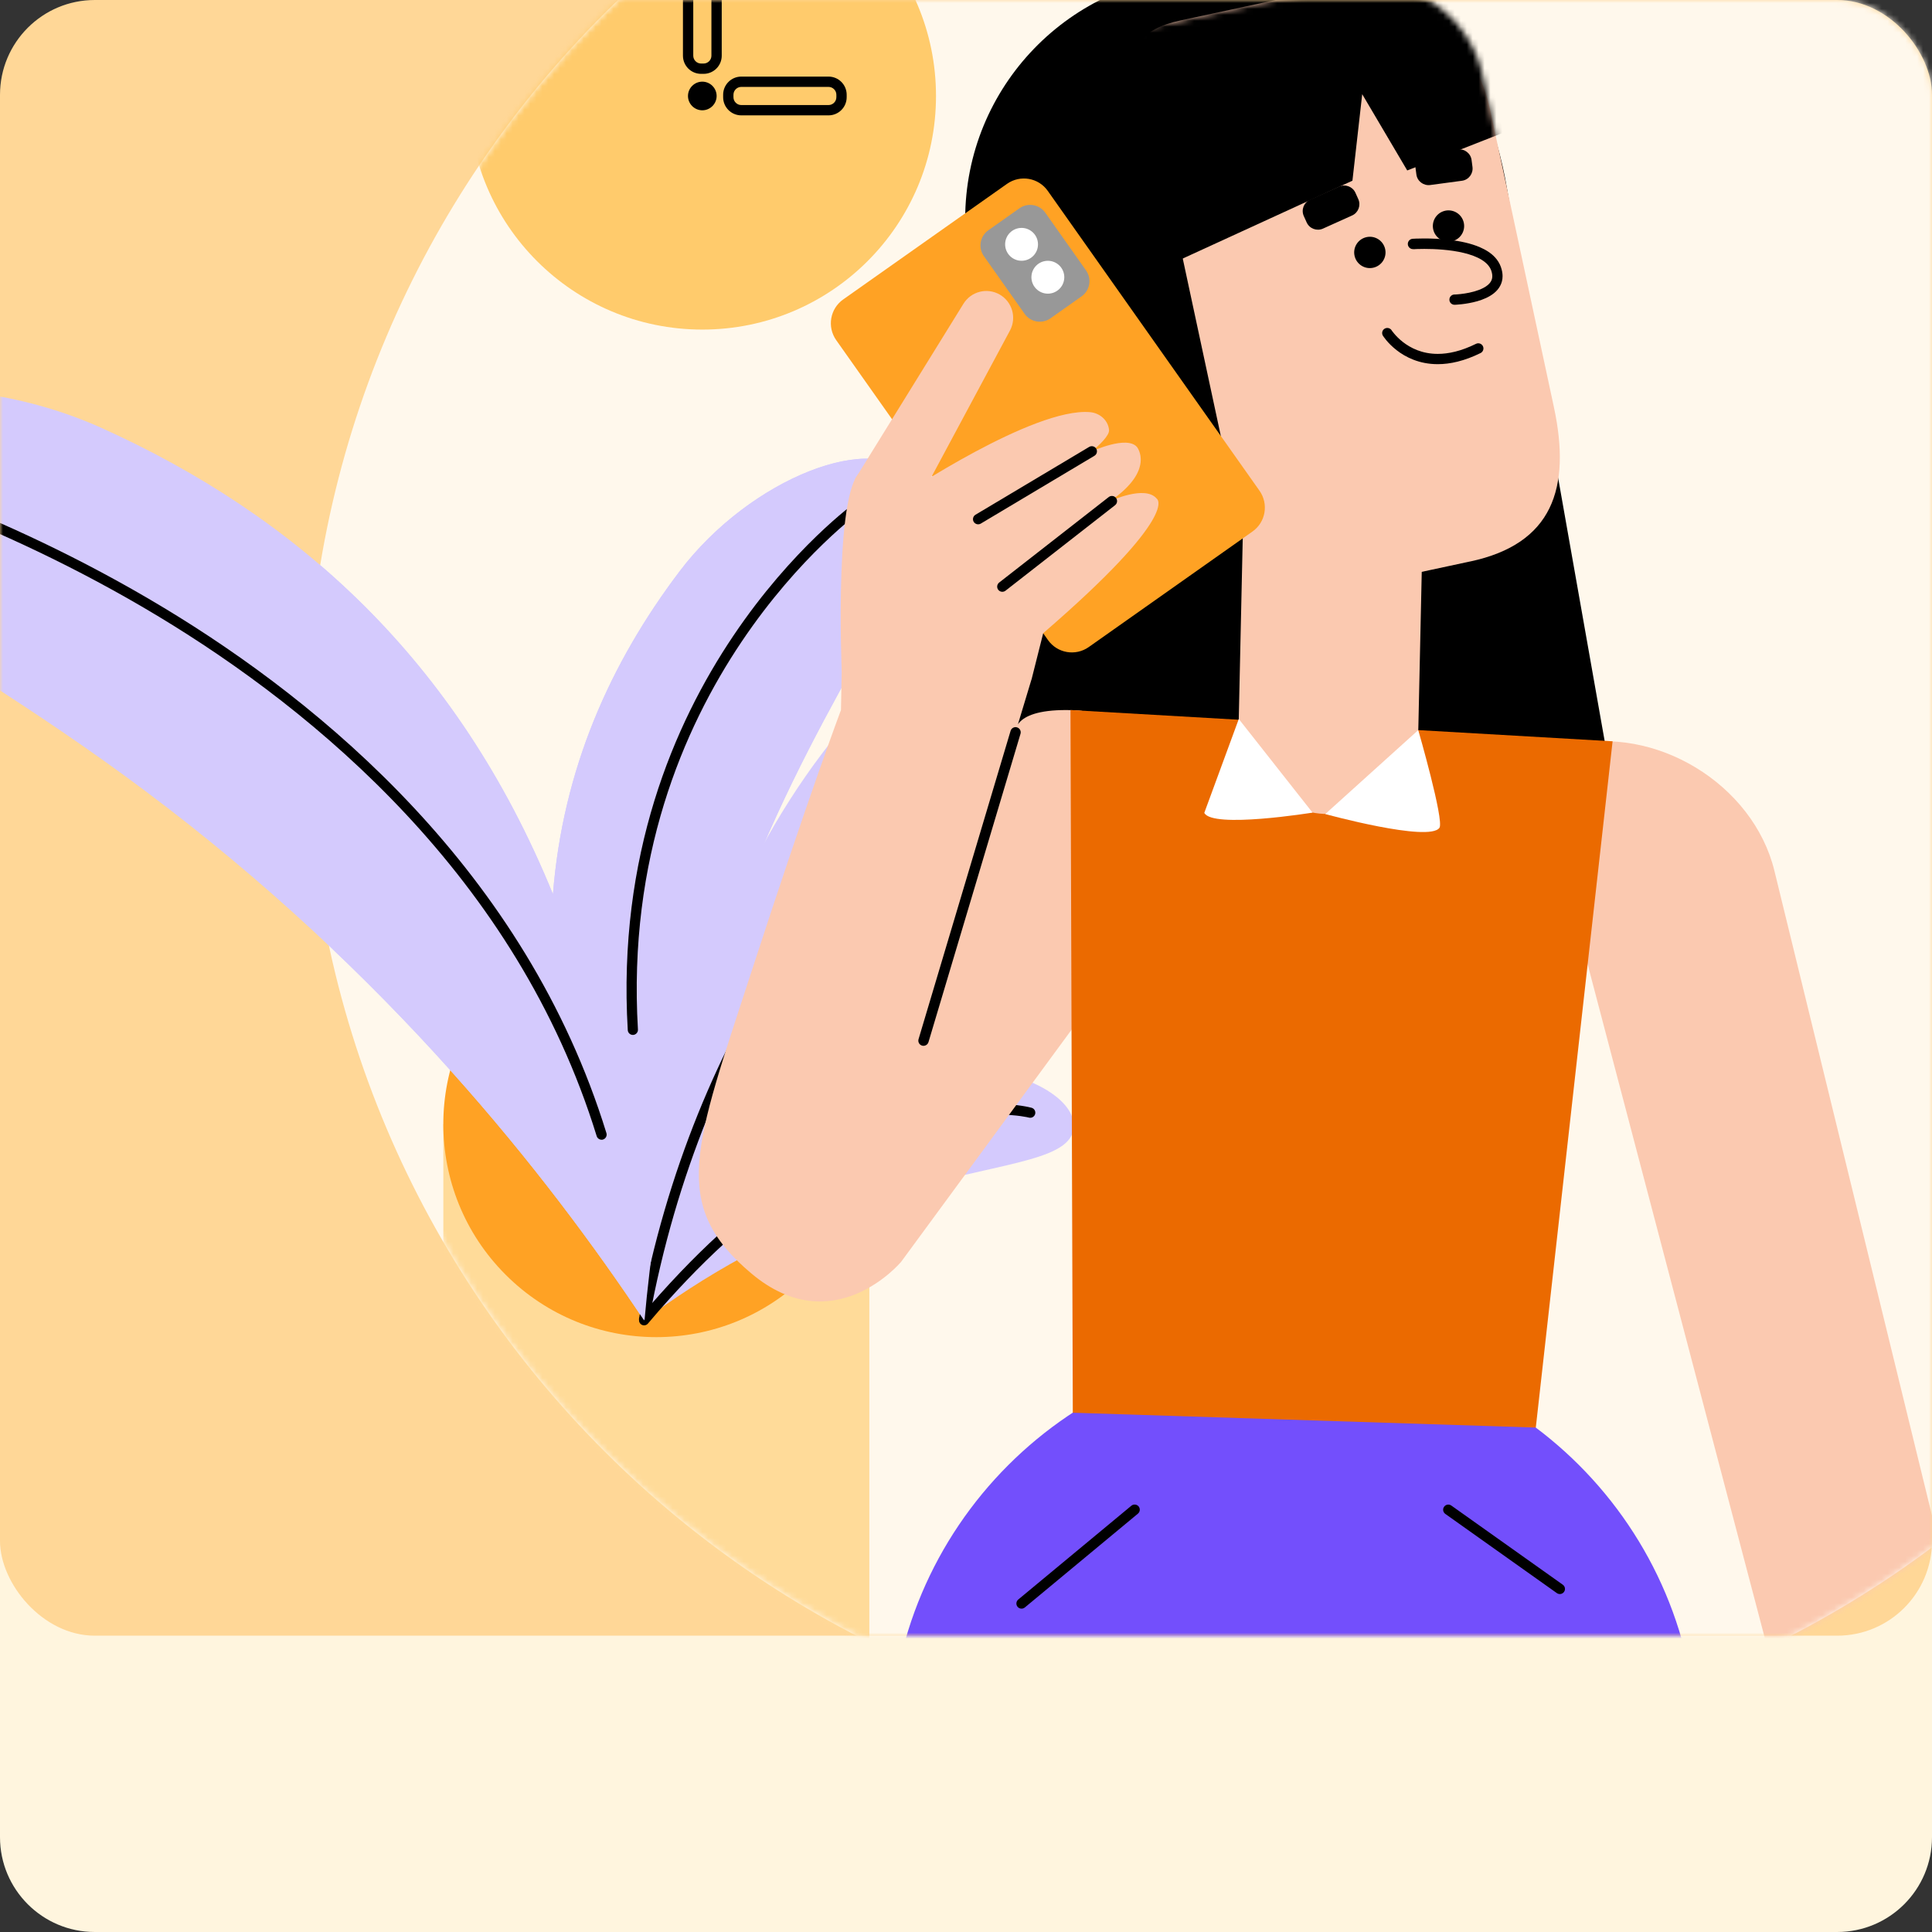 <svg width="326" height="326" viewBox="0 0 326 326" fill="none" xmlns="http://www.w3.org/2000/svg">
<rect x="0" y="0" width="326" height="326" fill="#333333" stroke="none"/>
<path d="M0 226H326V310C326 318.837 318.837 326 310 326H16C7.163 326 0 318.837 0 310V226Z" fill="#FFF5DE"/>
<rect width="326" height="276" rx="16" fill="#FFD797"/>
<mask id="mask0_405_2400" style="mask-type:alpha" maskUnits="userSpaceOnUse" x="0" y="0" width="326" height="276">
<rect width="326" height="276" rx="16" fill="#D9D9D9"/>
</mask>
<g mask="url(#mask0_405_2400)">
<path d="M223.359 295.142C318.154 295.142 395 218.327 395 123.571C395 28.815 318.154 -48 223.359 -48C128.565 -48 51.719 28.815 51.719 123.571C51.719 218.327 128.565 295.142 223.359 295.142Z" fill="#FFF8EC"/>
<mask id="mask1_405_2400" style="mask-type:luminance" maskUnits="userSpaceOnUse" x="51" y="-48" width="344" height="344">
<path d="M395 123.571C395 218.326 318.159 295.142 223.359 295.142C128.56 295.142 51.725 218.326 51.725 123.571C51.725 28.816 128.566 -48 223.359 -48C318.153 -48 395 28.81 395 123.571Z" fill="white"/>
</mask>
<g mask="url(#mask1_405_2400)">
<path d="M146.691 189.696H74.808V315.337H146.691V189.696Z" fill="#FFDB99"/>
</g>
<path d="M136.158 215.102C150.194 201.072 150.194 178.325 136.158 164.295C122.122 150.264 99.366 150.264 85.33 164.295C71.294 178.325 71.294 201.072 85.33 215.102C99.366 229.133 122.122 229.133 136.158 215.102Z" fill="#FFA224"/>
<mask id="mask2_405_2400" style="mask-type:luminance" maskUnits="userSpaceOnUse" x="51" y="-48" width="344" height="344">
<path d="M395 123.571C395 218.326 318.159 295.142 223.359 295.142C128.56 295.142 51.725 218.326 51.725 123.571C51.725 28.816 128.566 -48 223.359 -48C318.153 -48 395 28.81 395 123.571Z" fill="white"/>
</mask>
<g mask="url(#mask2_405_2400)">
<path d="M108.689 222.773C112.436 147.281 144.357 108.926 186.801 88.82C208.72 78.437 236.567 81.495 238.859 94.216C239.014 95.077 214.142 117.314 181.343 142.799C147.237 169.287 124.45 198.19 108.683 222.773" fill="#D4CAFD"/>
</g>
<mask id="mask3_405_2400" style="mask-type:luminance" maskUnits="userSpaceOnUse" x="51" y="-48" width="344" height="344">
<path d="M395 123.571C395 218.326 318.159 295.142 223.359 295.142C128.56 295.142 51.725 218.326 51.725 123.571C51.725 28.816 128.566 -48 223.359 -48C318.153 -48 395 28.81 395 123.571Z" fill="white"/>
</mask>
<g mask="url(#mask3_405_2400)">
<path d="M-41.876 79.429C-39.53 64.926 -7.954 60.878 17.161 72.222C49.676 86.903 77.011 110.951 93.301 150.878C94.976 129.757 102.952 111.906 114.651 96.43C126.582 80.646 147.872 72.353 154.339 80.681C160.771 88.974 145.129 106.849 131.089 137.516C115.714 171.121 110.619 201.806 108.754 222.779L108.665 222.595C108.665 222.666 108.677 222.731 108.683 222.802C92.405 198.404 65.698 164.27 24.472 133.437C-13.15 105.287 -44.209 93.854 -41.876 79.429Z" fill="#D4CAFD"/>
</g>
<mask id="mask4_405_2400" style="mask-type:luminance" maskUnits="userSpaceOnUse" x="51" y="-48" width="344" height="344">
<path d="M395 123.571C395 218.326 318.159 295.142 223.359 295.142C128.56 295.142 51.725 218.326 51.725 123.571C51.725 28.816 128.566 -48 223.359 -48C318.153 -48 395 28.81 395 123.571Z" fill="white"/>
</mask>
<g mask="url(#mask4_405_2400)">
<path d="M108.689 222.773C121.79 192.777 140.591 182.139 160.86 180.5C171.33 179.657 182.133 185.16 181.111 190.663C180.096 196.136 167.482 196.255 150.373 201.521C131.63 207.291 117.662 216.112 108.689 222.773Z" fill="#D4CAFD"/>
</g>
<mask id="mask5_405_2400" style="mask-type:luminance" maskUnits="userSpaceOnUse" x="51" y="-48" width="344" height="344">
<path d="M395 123.571C395 218.326 318.159 295.142 223.359 295.142C128.56 295.142 51.725 218.326 51.725 123.571C51.725 28.816 128.566 -48 223.359 -48C318.153 -48 395 28.81 395 123.571Z" fill="white"/>
</mask>
<g mask="url(#mask5_405_2400)">
<path d="M108.677 223.443L108.523 223.431C108.053 223.342 107.745 222.897 107.834 222.428C117.116 171.863 144.149 140.442 165.202 122.989C188.012 104.076 208.94 97.024 209.148 96.953C209.599 96.81 210.086 97.053 210.235 97.499C210.383 97.95 210.14 98.437 209.688 98.585C209.481 98.656 188.814 105.631 166.241 124.355C145.432 141.617 118.702 172.706 109.52 222.731C109.443 223.152 109.087 223.443 108.677 223.443Z" fill="black"/>
</g>
<mask id="mask6_405_2400" style="mask-type:luminance" maskUnits="userSpaceOnUse" x="51" y="-48" width="344" height="344">
<path d="M395 123.571C395 218.326 318.159 295.142 223.359 295.142C128.56 295.142 51.725 218.326 51.725 123.571C51.725 28.816 128.566 -48 223.359 -48C318.153 -48 395 28.81 395 123.571Z" fill="white"/>
</mask>
<g mask="url(#mask6_405_2400)">
<path d="M106.782 174.629C106.331 174.629 105.951 174.273 105.927 173.816C102.441 114.987 144.024 85.003 144.446 84.706C144.832 84.433 145.366 84.528 145.645 84.914C145.919 85.3 145.823 85.834 145.437 86.113C145.028 86.404 104.217 115.872 107.644 173.721C107.673 174.196 107.305 174.6 106.836 174.629H106.782Z" fill="black"/>
</g>
<mask id="mask7_405_2400" style="mask-type:luminance" maskUnits="userSpaceOnUse" x="51" y="-48" width="344" height="344">
<path d="M395 123.571C395 218.326 318.159 295.142 223.359 295.142C128.56 295.142 51.725 218.326 51.725 123.571C51.725 28.816 128.566 -48 223.359 -48C318.153 -48 395 28.81 395 123.571Z" fill="white"/>
</mask>
<g mask="url(#mask7_405_2400)">
<path d="M108.689 223.639C108.493 223.639 108.297 223.574 108.136 223.438C107.774 223.129 107.727 222.595 108.029 222.227C144.214 179.313 172.862 186.597 174.068 186.923C174.525 187.048 174.792 187.523 174.668 187.98C174.543 188.437 174.068 188.704 173.611 188.58C173.326 188.502 144.754 181.337 109.336 223.331C109.164 223.533 108.92 223.639 108.677 223.639H108.689Z" fill="black"/>
</g>
<mask id="mask8_405_2400" style="mask-type:luminance" maskUnits="userSpaceOnUse" x="51" y="-48" width="344" height="344">
<path d="M395 123.571C395 218.326 318.159 295.142 223.359 295.142C128.56 295.142 51.725 218.326 51.725 123.571C51.725 28.816 128.566 -48 223.359 -48C318.153 -48 395 28.81 395 123.571Z" fill="white"/>
</mask>
<g mask="url(#mask8_405_2400)">
<path d="M101.509 192.313C101.146 192.313 100.802 192.076 100.683 191.708C87.208 147.999 53.108 119.944 26.877 104.1C-1.599 86.903 -27.225 79.981 -27.48 79.91C-27.937 79.791 -28.21 79.316 -28.086 78.859C-27.967 78.402 -27.492 78.129 -27.035 78.253C-26.779 78.325 -0.958 85.294 27.726 102.604C54.231 118.602 88.687 146.96 102.328 191.203C102.465 191.655 102.21 192.135 101.758 192.278C101.675 192.308 101.598 192.319 101.509 192.319V192.313Z" fill="black"/>
</g>
<mask id="mask9_405_2400" style="mask-type:luminance" maskUnits="userSpaceOnUse" x="51" y="-48" width="344" height="344">
<path d="M395 123.571C395 218.326 318.159 295.142 223.359 295.142C128.56 295.142 51.725 218.326 51.725 123.571C51.725 28.816 128.566 -48 223.359 -48C318.153 -48 395 28.81 395 123.571Z" fill="white"/>
</mask>
<g mask="url(#mask9_405_2400)">
<path d="M118.505 55.612C140.284 55.612 157.938 37.965 157.938 16.195C157.938 -5.574 140.284 -23.222 118.505 -23.222C96.727 -23.222 79.072 -5.574 79.072 16.195C79.072 37.965 96.727 55.612 118.505 55.612Z" fill="#FFCB6C"/>
</g>
<mask id="mask10_405_2400" style="mask-type:luminance" maskUnits="userSpaceOnUse" x="51" y="-48" width="344" height="344">
<path d="M395 123.571C395 218.326 318.159 295.142 223.359 295.142C128.56 295.142 51.725 218.326 51.725 123.571C51.725 28.816 128.566 -48 223.359 -48C318.153 -48 395 28.81 395 123.571Z" fill="white"/>
</mask>
<g mask="url(#mask10_405_2400)">
<path d="M120.922 16.195C120.922 17.525 119.836 18.611 118.505 18.611C117.175 18.611 116.088 17.525 116.088 16.195C116.088 14.865 117.175 13.779 118.505 13.779C119.836 13.779 120.922 14.865 120.922 16.195Z" fill="black"/>
</g>
<mask id="mask11_405_2400" style="mask-type:luminance" maskUnits="userSpaceOnUse" x="51" y="-48" width="344" height="344">
<path d="M395 123.571C395 218.326 318.159 295.142 223.359 295.142C128.56 295.142 51.725 218.326 51.725 123.571C51.725 28.816 128.566 -48 223.359 -48C318.153 -48 395 28.81 395 123.571Z" fill="white"/>
</mask>
<g mask="url(#mask11_405_2400)">
<path d="M118.719 11.589V10.722H118.303C117.573 10.722 116.979 10.123 116.979 9.398V-13.332C116.979 -14.062 117.579 -14.656 118.303 -14.656H118.719C119.45 -14.656 120.043 -14.056 120.043 -13.332V9.398C120.043 10.128 119.444 10.722 118.719 10.722V12.461C120.412 12.461 121.783 11.09 121.783 9.398V-13.332C121.783 -15.024 120.412 -16.395 118.719 -16.395H118.303C116.611 -16.395 115.239 -15.024 115.239 -13.332V9.398C115.239 11.09 116.611 12.461 118.303 12.461H118.719V11.595V11.589Z" fill="black"/>
</g>
<mask id="mask12_405_2400" style="mask-type:luminance" maskUnits="userSpaceOnUse" x="51" y="-48" width="344" height="344">
<path d="M395 123.571C395 218.326 318.159 295.142 223.359 295.142C128.56 295.142 51.725 218.326 51.725 123.571C51.725 28.816 128.566 -48 223.359 -48C318.153 -48 395 28.81 395 123.571Z" fill="white"/>
</mask>
<g mask="url(#mask12_405_2400)">
<path d="M122.894 16.403H123.761V15.988C123.761 15.257 124.361 14.664 125.086 14.664H139.802C140.532 14.664 141.126 15.263 141.126 15.988V16.403C141.126 17.133 140.526 17.727 139.802 17.727H125.086C124.355 17.727 123.761 17.127 123.761 16.403H122.021C122.021 18.095 123.393 19.466 125.086 19.466H139.802C141.494 19.466 142.866 18.095 142.866 16.403V15.988C142.866 14.296 141.494 12.924 139.802 12.924H125.086C123.393 12.924 122.021 14.296 122.021 15.988V16.403H122.888H122.894Z" fill="black"/>
</g>
<path d="M218.329 -4.95L202.841 -4.41C180.535 -3.632 162.862 14.669 162.862 36.972V161.041L276.41 156.957L254.288 31.837C250.844 11.357 239.097 -5.668 218.329 -4.944V-4.95Z" fill="black"/>
<path d="M-41.875 79.429C-39.529 64.926 -7.953 60.878 17.162 72.222C49.676 86.903 77.012 110.951 93.302 150.878C94.976 129.757 102.952 111.906 114.651 96.43C126.582 80.646 147.872 72.353 154.34 80.681C160.771 88.974 145.129 106.849 131.09 137.516C115.714 171.121 110.619 201.806 108.754 222.779L108.665 222.595C108.665 222.666 108.677 222.731 108.683 222.802C92.405 198.404 65.698 164.27 24.472 133.437C-13.15 105.287 -44.209 93.854 -41.875 79.429Z" fill="#D4CAFD"/>
<path d="M106.782 174.629C106.331 174.629 105.951 174.273 105.927 173.816C102.441 114.987 144.024 85.003 144.446 84.706C144.832 84.433 145.366 84.528 145.645 84.914C145.919 85.3 145.823 85.834 145.437 86.113C145.028 86.404 104.217 115.872 107.644 173.721C107.673 174.196 107.305 174.6 106.836 174.629H106.782Z" fill="black"/>
<path d="M188.933 162.691L152.053 212.918C152.053 212.918 140.669 226.53 126.808 214.901C112.941 203.272 117.151 193.619 126.808 163.926C136.464 134.233 141.904 119.802 141.904 119.802L142.153 106.273L174.038 114.684L171.36 123.559C171.36 123.559 170.754 119.226 182.008 119.879C193.262 120.532 188.933 162.685 188.933 162.685V162.691Z" fill="#FBC9B0"/>
<path d="M101.509 192.313C101.147 192.313 100.802 192.076 100.684 191.708C87.209 147.999 53.108 119.944 26.877 104.1C-1.599 86.903 -27.224 79.981 -27.48 79.91C-27.937 79.791 -28.21 79.316 -28.085 78.859C-27.967 78.402 -27.492 78.129 -27.034 78.253C-26.779 78.325 -0.957 85.294 27.727 102.604C54.231 118.602 88.687 146.96 102.329 191.203C102.465 191.655 102.21 192.135 101.758 192.278C101.675 192.308 101.598 192.319 101.509 192.319V192.313Z" fill="black"/>
<path d="M248.1 94.733L226.21 99.428C212.408 102.39 210.425 94.216 207.467 80.42L196.677 30.116C193.713 16.32 185.37 6.412 199.171 3.456L221.061 -1.24C234.863 -4.202 248.451 4.59 251.408 18.386L262.199 68.69C265.156 82.492 261.902 91.782 248.1 94.738V94.733Z" fill="#FBC9B0"/>
<mask id="mask13_405_2400" style="mask-type:luminance" maskUnits="userSpaceOnUse" x="177" y="-3" width="87" height="109">
<path d="M248.094 97.837L215.146 104.901C204.403 107.205 193.814 100.366 191.516 89.615L178.356 28.246C176.052 17.507 182.893 6.923 193.648 4.625L226.596 -2.439C237.339 -4.742 247.928 2.096 250.226 12.847L263.386 74.216C265.685 84.955 258.843 95.534 248.094 97.837Z" fill="white"/>
</mask>
<g mask="url(#mask13_405_2400)">
<path d="M178.041 53.499L228.205 30.49L229.856 15.892L237.452 28.762L255.933 21.502C255.933 21.502 252.305 -20.729 200.489 -5.217C148.674 10.294 178.041 53.505 178.041 53.505V53.499Z" fill="black"/>
</g>
<path d="M142.029 113.218C142.029 113.218 140.633 80.444 145.8 79.322C150.967 78.194 176.022 106.86 176.022 106.86L174.044 114.708L142.029 113.218Z" fill="#FBC9B0"/>
<mask id="mask14_405_2400" style="mask-type:luminance" maskUnits="userSpaceOnUse" x="51" y="-48" width="344" height="344">
<path d="M395 123.571C395 218.326 318.159 295.142 223.359 295.142C128.56 295.142 51.725 218.326 51.725 123.571C51.725 28.816 128.566 -48 223.359 -48C318.153 -48 395 28.81 395 123.571Z" fill="white"/>
</mask>
<g mask="url(#mask14_405_2400)">
<path d="M218.288 227.278C180.678 227.278 150.188 257.755 150.188 295.35H286.381C286.381 257.755 255.898 227.278 218.288 227.278Z" fill="#734FFC"/>
</g>
<mask id="mask15_405_2400" style="mask-type:luminance" maskUnits="userSpaceOnUse" x="51" y="-48" width="344" height="344">
<path d="M395 123.571C395 218.326 318.159 295.142 223.359 295.142C128.56 295.142 51.725 218.326 51.725 123.571C51.725 28.816 128.566 -48 223.359 -48C318.153 -48 395 28.81 395 123.571Z" fill="white"/>
</mask>
<g mask="url(#mask15_405_2400)">
<path d="M252.34 329.377C271.144 329.377 286.387 314.14 286.387 295.344C286.387 276.548 271.144 261.311 252.34 261.311C233.537 261.311 218.293 276.548 218.293 295.344C218.293 314.14 233.537 329.377 252.34 329.377Z" fill="#734FFC"/>
</g>
<mask id="mask16_405_2400" style="mask-type:luminance" maskUnits="userSpaceOnUse" x="51" y="-48" width="344" height="344">
<path d="M395 123.571C395 218.326 318.159 295.142 223.359 295.142C128.56 295.142 51.725 218.326 51.725 123.571C51.725 28.816 128.566 -48 223.359 -48C318.153 -48 395 28.81 395 123.571Z" fill="white"/>
</mask>
<g mask="url(#mask16_405_2400)">
<path d="M190.904 254.069L171.817 269.901C171.449 270.21 171.395 270.75 171.698 271.124C172.007 271.492 172.548 271.545 172.922 271.243L192.009 255.41C192.377 255.102 192.43 254.562 192.128 254.188C191.819 253.82 191.272 253.766 190.904 254.069Z" fill="black"/>
</g>
<mask id="mask17_405_2400" style="mask-type:luminance" maskUnits="userSpaceOnUse" x="51" y="-48" width="344" height="344">
<path d="M395 123.571C395 218.326 318.159 295.142 223.359 295.142C128.56 295.142 51.725 218.326 51.725 123.571C51.725 28.816 128.566 -48 223.359 -48C318.153 -48 395 28.81 395 123.571Z" fill="white"/>
</mask>
<g mask="url(#mask17_405_2400)">
<path d="M243.877 255.452L262.697 268.815C263.089 269.094 263.63 268.999 263.909 268.613C264.188 268.221 264.093 267.681 263.707 267.402L244.887 254.039C244.495 253.76 243.955 253.855 243.676 254.241C243.39 254.627 243.485 255.173 243.877 255.452Z" fill="black"/>
</g>
<path d="M246.918 37.299C247.382 38.682 246.639 40.178 245.255 40.641C243.872 41.104 242.375 40.362 241.912 38.979C241.449 37.596 242.191 36.099 243.575 35.636C244.953 35.173 246.455 35.916 246.918 37.299Z" fill="black"/>
<path d="M233.723 42.006C234.049 43.425 233.158 44.844 231.733 45.17C230.308 45.497 228.894 44.606 228.568 43.182C228.241 41.763 229.132 40.344 230.557 40.018C231.977 39.691 233.396 40.582 233.723 42.006Z" fill="black"/>
<path d="M221.037 33.707L225.961 31.487C227.006 31.018 228.241 31.487 228.71 32.526L229.197 33.606C229.666 34.651 229.197 35.886 228.158 36.355L223.235 38.575C222.189 39.044 220.954 38.575 220.485 37.536L219.998 36.456C219.529 35.405 219.998 34.176 221.037 33.707Z" fill="black"/>
<path d="M240.623 25.943L245.974 25.218C247.108 25.07 248.159 25.86 248.308 26.999L248.462 28.169C248.611 29.302 247.821 30.353 246.681 30.502L241.33 31.22C240.196 31.368 239.145 30.579 238.996 29.439L238.842 28.27C238.693 27.142 239.483 26.091 240.623 25.943Z" fill="black"/>
<path d="M238.503 42.048H238.533C238.675 42.036 239.364 42 240.344 42C242.055 42 244.697 42.119 246.996 42.677C248.148 42.956 249.211 43.342 250.012 43.841C250.416 44.09 250.761 44.369 251.028 44.666C251.295 44.968 251.491 45.277 251.622 45.633C251.752 46.013 251.806 46.328 251.806 46.601C251.806 46.934 251.729 47.195 251.598 47.444C251.372 47.871 250.915 48.269 250.291 48.59C249.365 49.082 248.124 49.379 247.132 49.528C246.633 49.605 246.2 49.646 245.891 49.67C245.737 49.682 245.612 49.688 245.529 49.694H245.434H245.41C244.929 49.706 244.555 50.103 244.567 50.584C244.578 51.065 244.976 51.439 245.457 51.427C245.499 51.427 247.352 51.374 249.294 50.822C250.262 50.537 251.265 50.133 252.085 49.474C252.495 49.142 252.863 48.738 253.124 48.251C253.392 47.764 253.54 47.195 253.54 46.589C253.54 46.096 253.439 45.574 253.249 45.034C253.041 44.446 252.714 43.936 252.317 43.484C251.616 42.701 250.701 42.143 249.686 41.704C248.165 41.056 246.425 40.7 244.757 40.493C243.094 40.291 241.502 40.237 240.326 40.237C239.15 40.237 238.384 40.291 238.367 40.291C237.886 40.326 237.523 40.736 237.553 41.217C237.583 41.698 237.998 42.066 238.479 42.036L238.503 42.048Z" fill="black"/>
<path d="M233.354 56.651C233.39 56.711 234.126 57.886 235.641 59.073C237.155 60.261 239.483 61.454 242.607 61.448C244.685 61.448 247.097 60.919 249.828 59.572C250.256 59.358 250.434 58.836 250.22 58.408C250.007 57.981 249.484 57.803 249.056 58.017C246.521 59.269 244.388 59.714 242.607 59.714C239.934 59.714 238.004 58.711 236.71 57.702C236.068 57.197 235.587 56.693 235.273 56.325C235.118 56.141 234.999 55.98 234.922 55.885L234.839 55.767L234.821 55.743L234.512 55.933L234.827 55.743L234.518 55.939L234.833 55.749C234.578 55.345 234.043 55.215 233.634 55.464C233.224 55.707 233.099 56.242 233.348 56.651H233.354Z" fill="black"/>
<mask id="mask18_405_2400" style="mask-type:luminance" maskUnits="userSpaceOnUse" x="51" y="-48" width="344" height="344">
<path d="M395 123.571C395 218.326 318.159 295.142 223.359 295.142C128.56 295.142 51.725 218.326 51.725 123.571C51.725 28.816 128.566 -48 223.359 -48C318.153 -48 395 28.81 395 123.571Z" fill="white"/>
</mask>
<g mask="url(#mask18_405_2400)">
<path d="M333.784 287.573L302.724 295.166L266.296 156.636L261.011 125.738L264.586 125.797C279.243 122.218 295.823 132.274 299.405 146.925L333.784 287.573Z" fill="#FBC9B0"/>
</g>
<path d="M259.146 240.884L181.022 238.379L180.63 119.807L272.104 125.085L259.146 240.884Z" fill="#EB6A00"/>
<path d="M224.921 73.023C216.542 73.023 209.754 79.815 209.754 88.185L209.006 122.194C209.006 130.57 215.8 137.355 224.173 137.355C232.553 137.355 239.341 130.564 239.341 122.194L240.083 88.191C240.083 79.815 233.295 73.023 224.921 73.023Z" fill="#FBC9B0"/>
<path d="M211.34 89.687L183.713 109.182C181.48 110.755 178.398 110.226 176.83 107.994L141.102 57.399C139.529 55.167 140.057 52.086 142.29 50.519L169.917 31.024C172.15 29.451 175.232 29.979 176.8 32.211L212.527 82.807C214.095 85.039 213.572 88.12 211.34 89.687Z" fill="#FFA224"/>
<path d="M182.507 50.002L177.257 53.713C175.844 54.71 173.89 54.372 172.892 52.959L166.015 43.217C165.018 41.804 165.356 39.851 166.769 38.854L172.019 35.144C173.433 34.147 175.387 34.485 176.384 35.898L183.261 45.639C184.259 47.052 183.92 49.005 182.507 50.002Z" fill="#989898"/>
<path d="M175.149 41.229C175.149 42.766 173.908 44.001 172.376 44.001C170.843 44.001 169.602 42.76 169.602 41.229C169.602 39.697 170.843 38.456 172.376 38.456C173.908 38.456 175.149 39.703 175.149 41.229Z" fill="white"/>
<path d="M176.812 49.551C178.343 49.551 179.585 48.31 179.585 46.779C179.585 45.248 178.343 44.007 176.812 44.007C175.28 44.007 174.038 45.248 174.038 46.779C174.038 48.31 175.28 49.551 176.812 49.551Z" fill="white"/>
<path d="M144.238 80.907L153.348 87.597L170.422 55.767C171.574 53.612 170.808 50.929 168.693 49.706C166.567 48.477 163.842 49.171 162.559 51.273L144.232 80.907H144.238Z" fill="#FBC9B0"/>
<path d="M152.237 83.578C152.237 83.578 174.371 68.731 183.92 69.545C185.565 69.681 186.985 70.904 187.139 72.554C187.228 73.481 185.447 75.166 184.235 76.158C184.235 76.158 190.114 73.433 191.843 75.416C191.843 75.416 195.002 79.28 187.329 84.552C187.329 84.552 193.232 81.785 195.186 84.142C195.186 84.142 199.361 86.695 176.01 106.854C152.671 127.008 152.73 102.58 152.73 102.58L152.237 84.142V83.578Z" fill="#FBC9B0"/>
<path d="M165.493 88.351L184.675 76.906C185.084 76.662 185.221 76.122 184.978 75.713C184.734 75.303 184.194 75.166 183.784 75.41L164.602 86.855C164.192 87.098 164.055 87.639 164.299 88.048C164.548 88.458 165.083 88.594 165.493 88.351Z" fill="black"/>
<path d="M169.668 99.672L188.161 85.24C188.535 84.944 188.606 84.397 188.309 84.017C188.012 83.644 187.466 83.572 187.086 83.869L168.593 98.3C168.218 98.597 168.147 99.143 168.444 99.523C168.741 99.903 169.287 99.968 169.668 99.672Z" fill="black"/>
<path d="M239.311 123.191C239.311 123.191 243.723 138.477 242.886 139.682C241.169 142.17 223.621 137.361 223.621 137.361L239.311 123.197V123.191Z" fill="white"/>
<path d="M156.668 175.846L172.197 123.82C172.334 123.363 172.079 122.876 171.61 122.734C171.152 122.597 170.665 122.853 170.523 123.322L154.993 175.347C154.856 175.805 155.112 176.291 155.581 176.434C156.044 176.564 156.525 176.309 156.668 175.846Z" fill="black"/>
<path d="M203.209 137.159C204.563 139.86 221.471 137.118 221.471 137.118L209.029 121.321" fill="white"/>
</g>
</svg>
